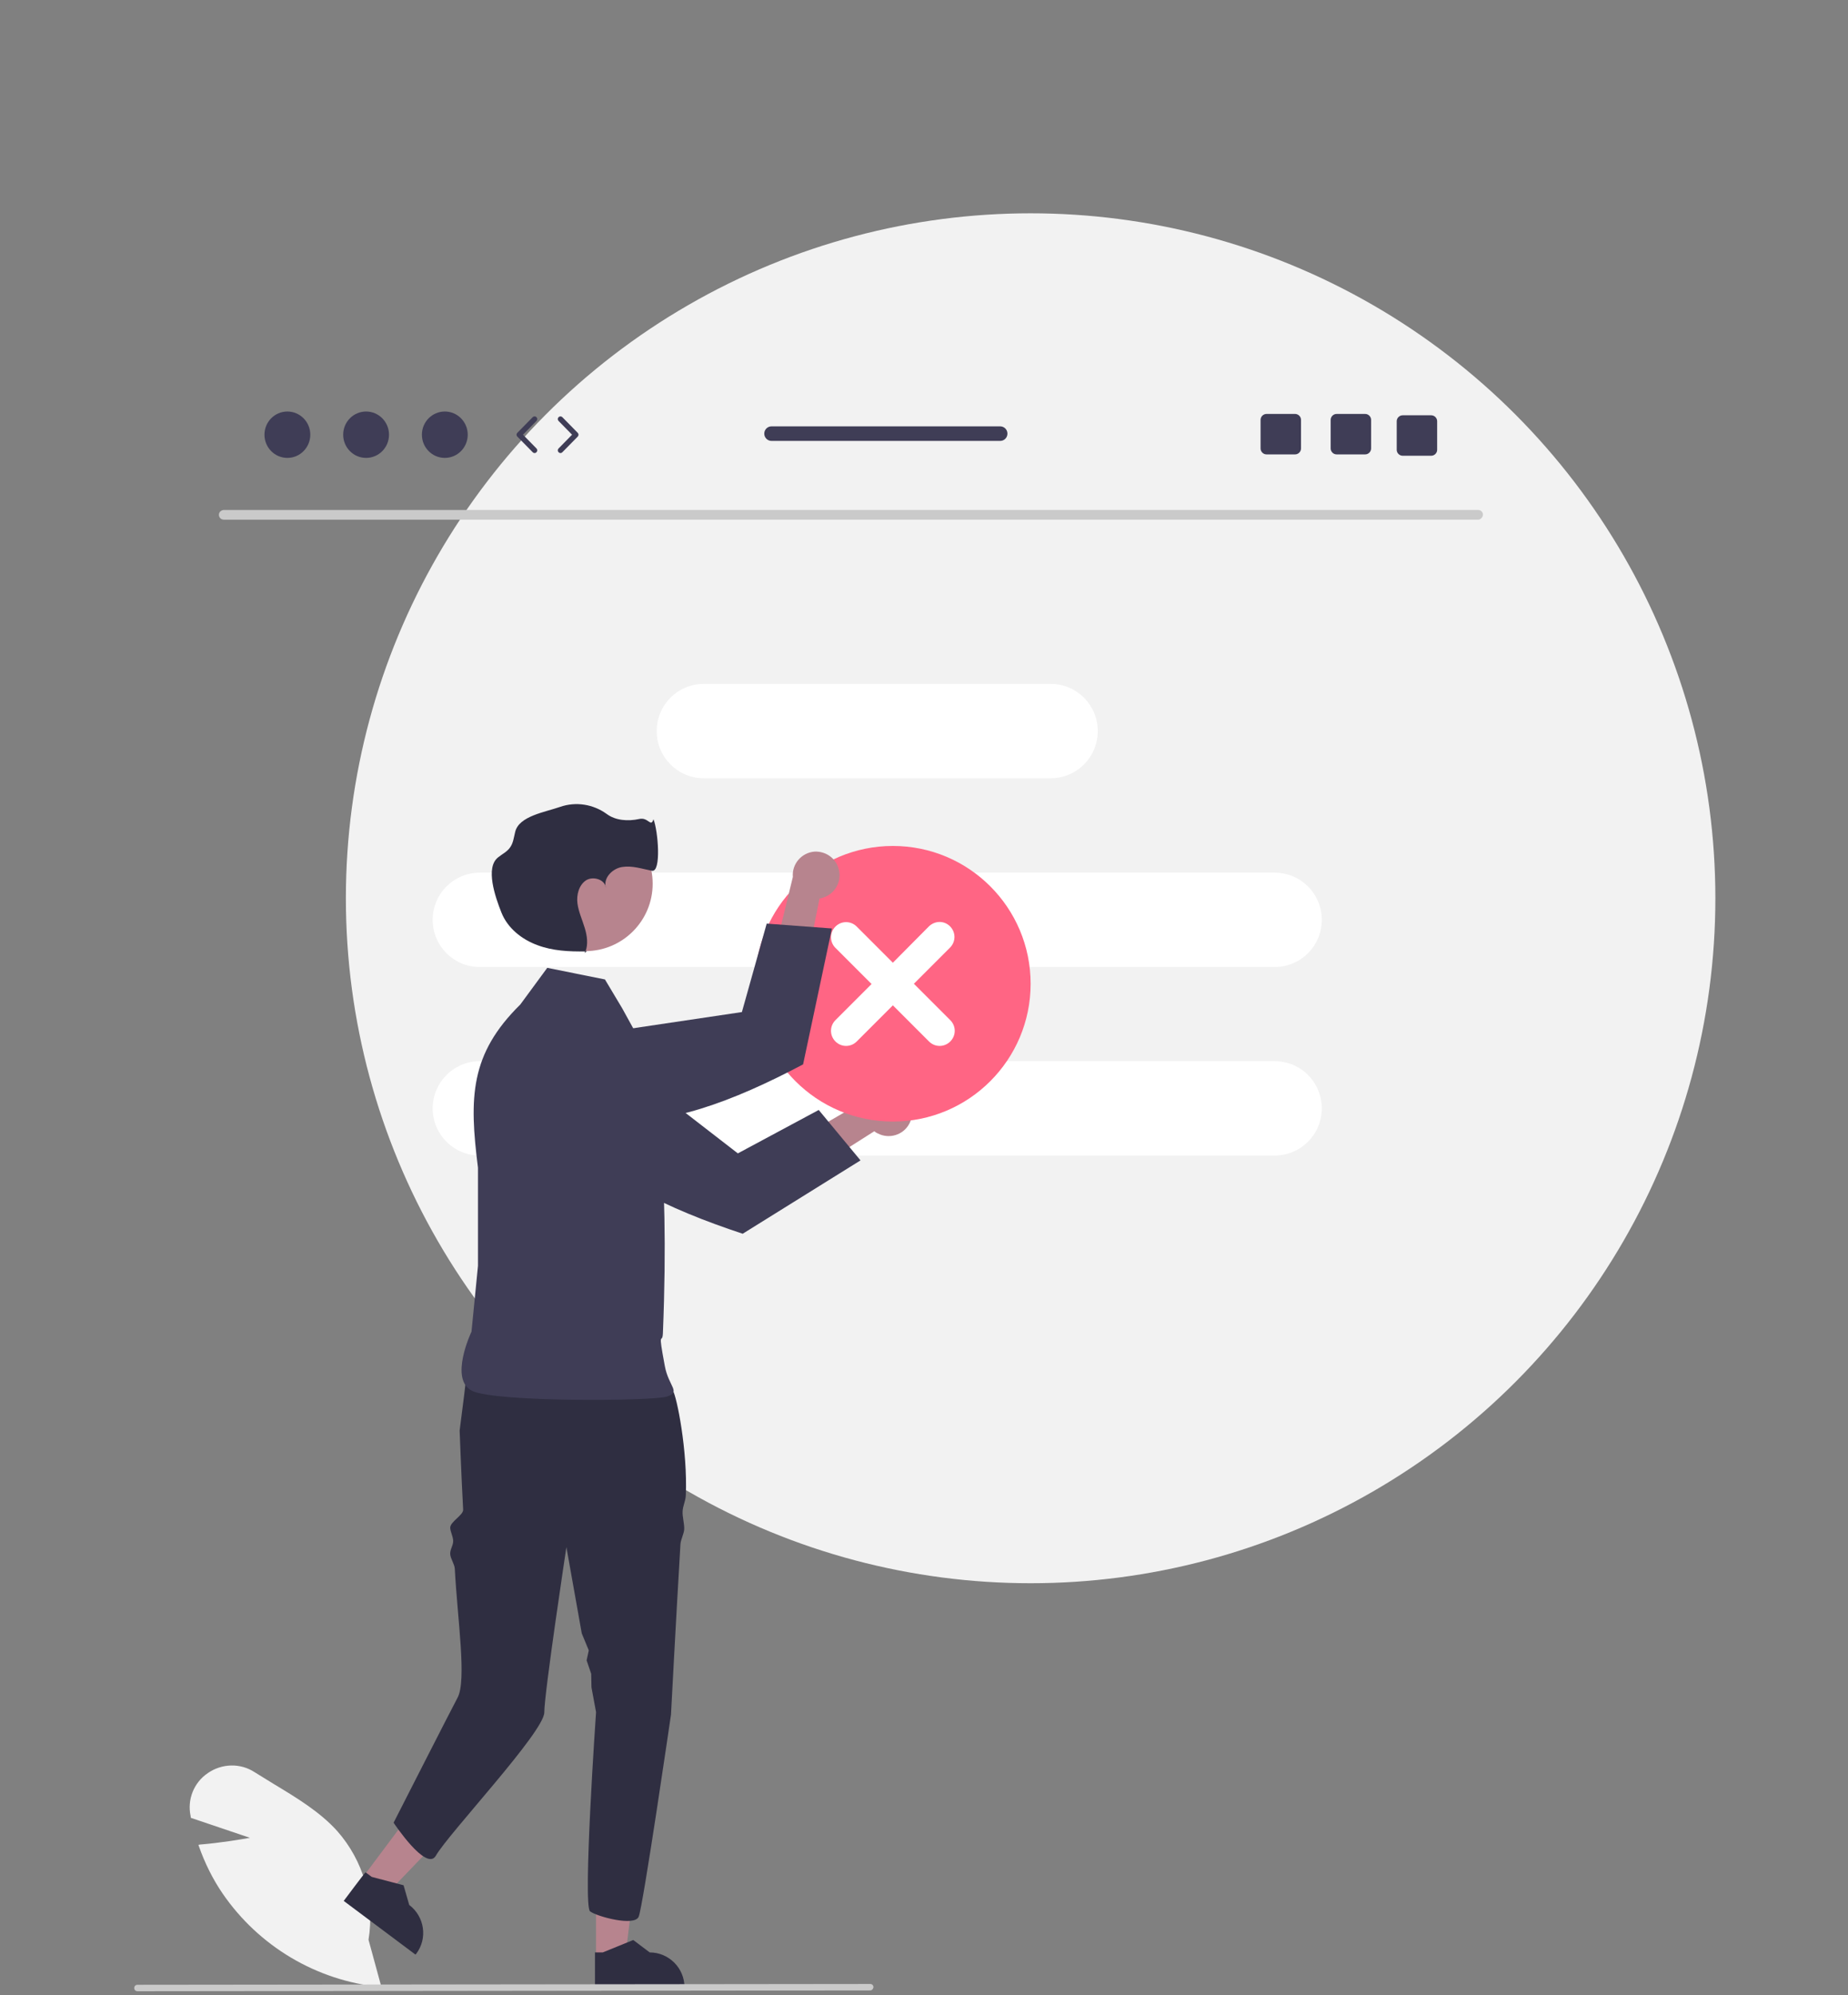 <svg xmlns="http://www.w3.org/2000/svg" xmlns:xlink="http://www.w3.org/1999/xlink" id="Ebene_1" x="0px" y="0px" viewBox="0 0 685.5 739.8" style="enable-background:new 0 0 685.5 739.8;" xml:space="preserve"><rect x="0" y="0" width="685.5" height="739.8" fill="#808080" stroke="none"/><style type="text/css">	.st0{fill:#F2F2F2;}	.st1{fill:#CACACA;}	.st2{fill:#FFFFFF;}	.st3{fill:#B7848E;}	.st4{fill:#2F2E41;}	.st5{fill:#3F3D56;}	.st6{fill:#FF6584;}</style><g>	<circle class="st0" cx="382.3" cy="333.1" r="254"></circle>	<path class="st1" d="M548.3,192.7H83c-1,0-1.8-0.8-1.8-1.8c0-1,0.8-1.7,1.8-1.8h465.3c1,0,1.8,0.8,1.8,1.8   C550,191.9,549.2,192.7,548.3,192.7z"></path>	<path class="st2" d="M261.1,253.6h128.6c9.7,0,17.5,7.8,17.5,17.5v0c0,9.7-7.8,17.5-17.5,17.5H261.1c-9.7,0-17.5-7.8-17.5-17.5v0   C243.6,261.4,251.4,253.6,261.1,253.6z"></path>	<path class="st2" d="M178,323.6h294.8c9.7,0,17.5,7.8,17.5,17.5l0,0c0,9.7-7.8,17.5-17.5,17.5H178c-9.7,0-17.5-7.8-17.5-17.5l0,0   C160.5,331.4,168.3,323.6,178,323.6z"></path>	<path class="st2" d="M178,393.5h294.8c9.7,0,17.5,7.8,17.5,17.5l0,0c0,9.7-7.8,17.5-17.5,17.5H178c-9.7,0-17.5-7.8-17.5-17.5l0,0   C160.5,401.4,168.3,393.5,178,393.5z"></path>	<path class="st0" d="M141.5,736.9l-0.7-0.1c-23.5-2.4-44.8-15.1-58.2-34.6c-3.7-5.4-6.6-11.3-8.8-17.5l-0.2-0.6l0.6-0.1   c7.4-0.6,15.1-1.9,18.5-2.5l-21.9-7.4l-0.1-0.7c-1.3-6.1,1.2-12.4,6.4-15.9c5.2-3.6,12.1-3.8,17.4-0.3c2.4,1.5,4.9,3,7.3,4.5   c8.3,5,16.9,10.2,23.3,17.3c9.7,11,14,25.8,11.6,40.3L141.5,736.9z"></path>	<polygon class="st3" points="221.1,726 231.9,726 237.1,684.3 221.1,684.3  "></polygon>	<path class="st4" d="M220.7,737.3l33.2,0v-0.4c0-7.1-5.8-12.9-12.9-12.9h0l-6.1-4.6l-11.3,4.6l-2.9,0L220.7,737.3z"></path>	<polygon class="st3" points="134.6,696.1 143.2,702.6 172.3,672.3 159.6,662.7  "></polygon>	<path class="st4" d="M127.5,704.9l26.6,19.9l0.3-0.3c4.3-5.7,3.1-13.8-2.6-18.1l0,0l-2.1-7.3l-11.8-3.1l-2.3-1.7   C135.5,694.2,127.5,704.9,127.5,704.9z"></path>	<path class="st4" d="M170.5,530.5c0,0,0.6,16.3,1.3,29.3c0.1,2.1-4.9,4.5-4.8,6.8c0.1,1.5,1,3,1.1,4.7c0.1,1.7-1.2,3.2-1.1,5   c0.1,1.7,1.6,3.7,1.7,5.4c1,18.9,4.5,41.5,1,47.9c-1.7,3.1-23.7,46.3-23.7,46.3s12.2,18.4,15.7,12.2c4.6-8.1,40.2-45.9,40.2-53.1   c0-7.2,8.2-61.3,8.2-61.3l5.7,32l2.6,6.3l-0.8,3.7l1.7,5l0.1,5l1.7,9.2c0,0-5,71.9-2.2,73.9c2.8,2,16.4,5.6,18,2   c1.6-3.6,12-75,12-75s1.7-32.7,3.5-63.1c0.1-1.8,1.3-3.9,1.4-5.6c0.1-2-0.7-4.6-0.6-6.6c0.1-2.2,1.1-3.8,1.2-6   c0.7-16.6-3.4-36.8-4.8-38.8c-4-6-7.6-10.8-7.6-10.8s-54-17.8-68.5,0.3C173.8,505.1,170.5,530.5,170.5,530.5z"></path>	<path class="st5" d="M224.4,363.2l-21.4-4.3l-10,13.6l0,0C174.3,390.9,174,407,177.3,433v36.4l-2.4,24.4c0,0-8.5,17.8,0.3,22   s66.6,3.8,72.1,2.1s0.7-3.7-0.7-11.4c-2.7-14.5-0.9-7.5-0.7-12.1c2.7-66.3-3.6-93.5-4.2-100.7l-10.9-19.8L224.4,363.2L224.4,363.2z   "></path>	<path class="st3" d="M337.3,416.7c-2.2,4.2-7.5,5.8-11.7,3.6c-0.5-0.2-0.9-0.5-1.3-0.8L278,448.9l0.1-16l44.9-26.1   c3.2-3.6,8.7-3.9,12.3-0.7C338.4,408.8,339.2,413.1,337.3,416.7z"></path>	<path class="st5" d="M207.4,381.7l-5.3-0.6c-4.9-0.5-9.6,1.6-12.6,5.5c-1.1,1.5-1.9,3.2-2.4,5l0,0c-1.3,5.4,0.8,11.2,5.3,14.5   l18.2,13.4c12.8,17.2,36.8,28.7,64.9,38l43.7-27.2l-15.5-18.7l-30,16.1l-44.6-34.5l0,0l-17-10.9L207.4,381.7z"></path>	<circle class="st3" cx="217.1" cy="327.7" r="25"></circle>	<path class="st4" d="M217.7,352.7c-0.2,0-0.4,0-0.6,0c-0.1,0.2-0.2,0.4-0.3,0.7L217.7,352.7z"></path>	<path class="st4" d="M224.5,328.4c0,0.2,0.1,0.5,0.2,0.7C224.7,328.9,224.6,328.7,224.5,328.4z"></path>	<path class="st4" d="M242.4,303.8c-1,3.2-1.9-0.9-5.3-0.1c-4.1,0.9-8.8,0.6-12.1-1.9c-5-3.6-11.4-4.6-17.2-2.6   c-5.7,2-15.3,3.4-16.7,9.3c-0.5,2-0.7,4.2-2,5.9c-1.1,1.5-2.8,2.3-4.3,3.5c-4.9,3.8-1.1,14.7,1.2,20.5c2.3,5.8,7.6,10,13.4,12.1   c5.6,2.1,11.7,2.4,17.8,2.3c1-2.7,0.6-5.8-0.3-8.7c-0.9-3-2.3-6-2.7-9.1s0.5-6.7,3.1-8.5c2.4-1.6,6.4-0.6,7.3,2   c-0.5-3.3,2.8-6.5,6.2-7c3.7-0.6,7.4,0.7,11,1.4S244.1,308,242.4,303.8L242.4,303.8z"></path>	<circle class="st6" cx="331.2" cy="364.8" r="51.1"></circle>	<path class="st2" d="M344.6,343.5L331.2,357l-13.4-13.4c-2.2-2.2-5.7-2.2-7.9,0s-2.2,5.7,0,7.9l13.4,13.4l-13.4,13.4   c-2.2,2.2-2.2,5.7,0,7.9c2.2,2.2,5.7,2.2,7.9,0l13.4-13.4l13.4,13.4c2.2,2.2,5.7,2.2,7.9,0c2.2-2.2,2.2-5.7,0-7.9L339,364.8   l13.4-13.4c2.2-2.2,2.2-5.7,0-7.9S346.8,341.4,344.6,343.5L344.6,343.5z"></path>	<path class="st3" d="M311,321.9c1.5,4.5-1,9.4-5.5,10.9c-0.5,0.2-1,0.3-1.5,0.4l-10.8,53.7l-11.4-11.2l12.3-50.5   c-0.4-4.8,3.2-9,8-9.4C306.1,315.6,309.8,318,311,321.9L311,321.9z"></path>	<path class="st5" d="M195.9,391.3l-4,3.4c-3.7,3.2-5.5,8.1-4.7,12.9c0.3,1.8,1,3.6,2,5.2l0,0c3,4.7,8.6,7.2,14.1,6.2l22.3-3.8   c21.3,2.7,46.2-6.7,72.3-20.5l10.7-50.4l-24.2-1.8l-9.2,32.8l-55.8,8.3l0,0l-19.6,4.7L195.9,391.3z"></path>	<path class="st1" d="M322.8,738.1L51,738.4c-0.7,0-1.2-0.5-1.2-1.2c0-0.7,0.5-1.2,1.2-1.2l271.8-0.3c0.7,0,1.2,0.5,1.2,1.2   C323.9,737.6,323.4,738.1,322.8,738.1z"></path>	<g>		<ellipse class="st5" cx="106.6" cy="161.2" rx="8.5" ry="8.6"></ellipse>		<ellipse class="st5" cx="135.8" cy="161.2" rx="8.5" ry="8.6"></ellipse>		<ellipse class="st5" cx="165" cy="161.2" rx="8.5" ry="8.6"></ellipse>		<path class="st5" d="M198.3,168c-0.3,0-0.5-0.1-0.7-0.3l-5.7-5.8c-0.4-0.4-0.4-1,0-1.4l5.7-5.8c0.4-0.4,1-0.4,1.4,0    c0.4,0.4,0.4,1,0,1.4l-5,5.1l5,5.1c0.4,0.4,0.4,1,0,1.4C198.8,167.9,198.6,168,198.3,168z"></path>		<path class="st5" d="M207.9,168c-0.3,0-0.5-0.1-0.7-0.3c-0.4-0.4-0.4-1,0-1.4l5-5.1l-5-5.1c-0.4-0.4-0.4-1,0-1.4    c0.4-0.4,1-0.4,1.4,0l5.7,5.8c0.4,0.4,0.4,1,0,1.4l-5.7,5.8C208.4,167.9,208.2,168,207.9,168z"></path>		<path class="st5" d="M506.4,153.5h-10.6c-1.2,0-2.2,1-2.2,2.2v10.6c0,1.2,1,2.2,2.2,2.2h10.6c1.2,0,2.2-1,2.2-2.2v-10.6    C508.6,154.5,507.6,153.5,506.4,153.5z"></path>		<path class="st5" d="M480.4,153.5h-10.6c-1.2,0-2.2,1-2.2,2.2v10.6c0,1.2,1,2.2,2.2,2.2h10.6c1.2,0,2.2-1,2.2-2.2v-10.6    C482.6,154.5,481.6,153.5,480.4,153.5z"></path>		<path class="st5" d="M530.9,154h-10.6c-1.2,0-2.2,1-2.2,2.2v10.6c0,1.2,1,2.2,2.2,2.2h10.6c1.2,0,2.2-1,2.2-2.2v-10.6    C533.1,155,532.1,154,530.9,154z"></path>		<path class="st5" d="M371,158.1h-84.8c-1.5,0-2.7,1.2-2.7,2.7c0,1.5,1.2,2.7,2.7,2.7H371c1.5,0,2.7-1.2,2.7-2.7    S372.5,158.1,371,158.1z"></path>	</g></g></svg>